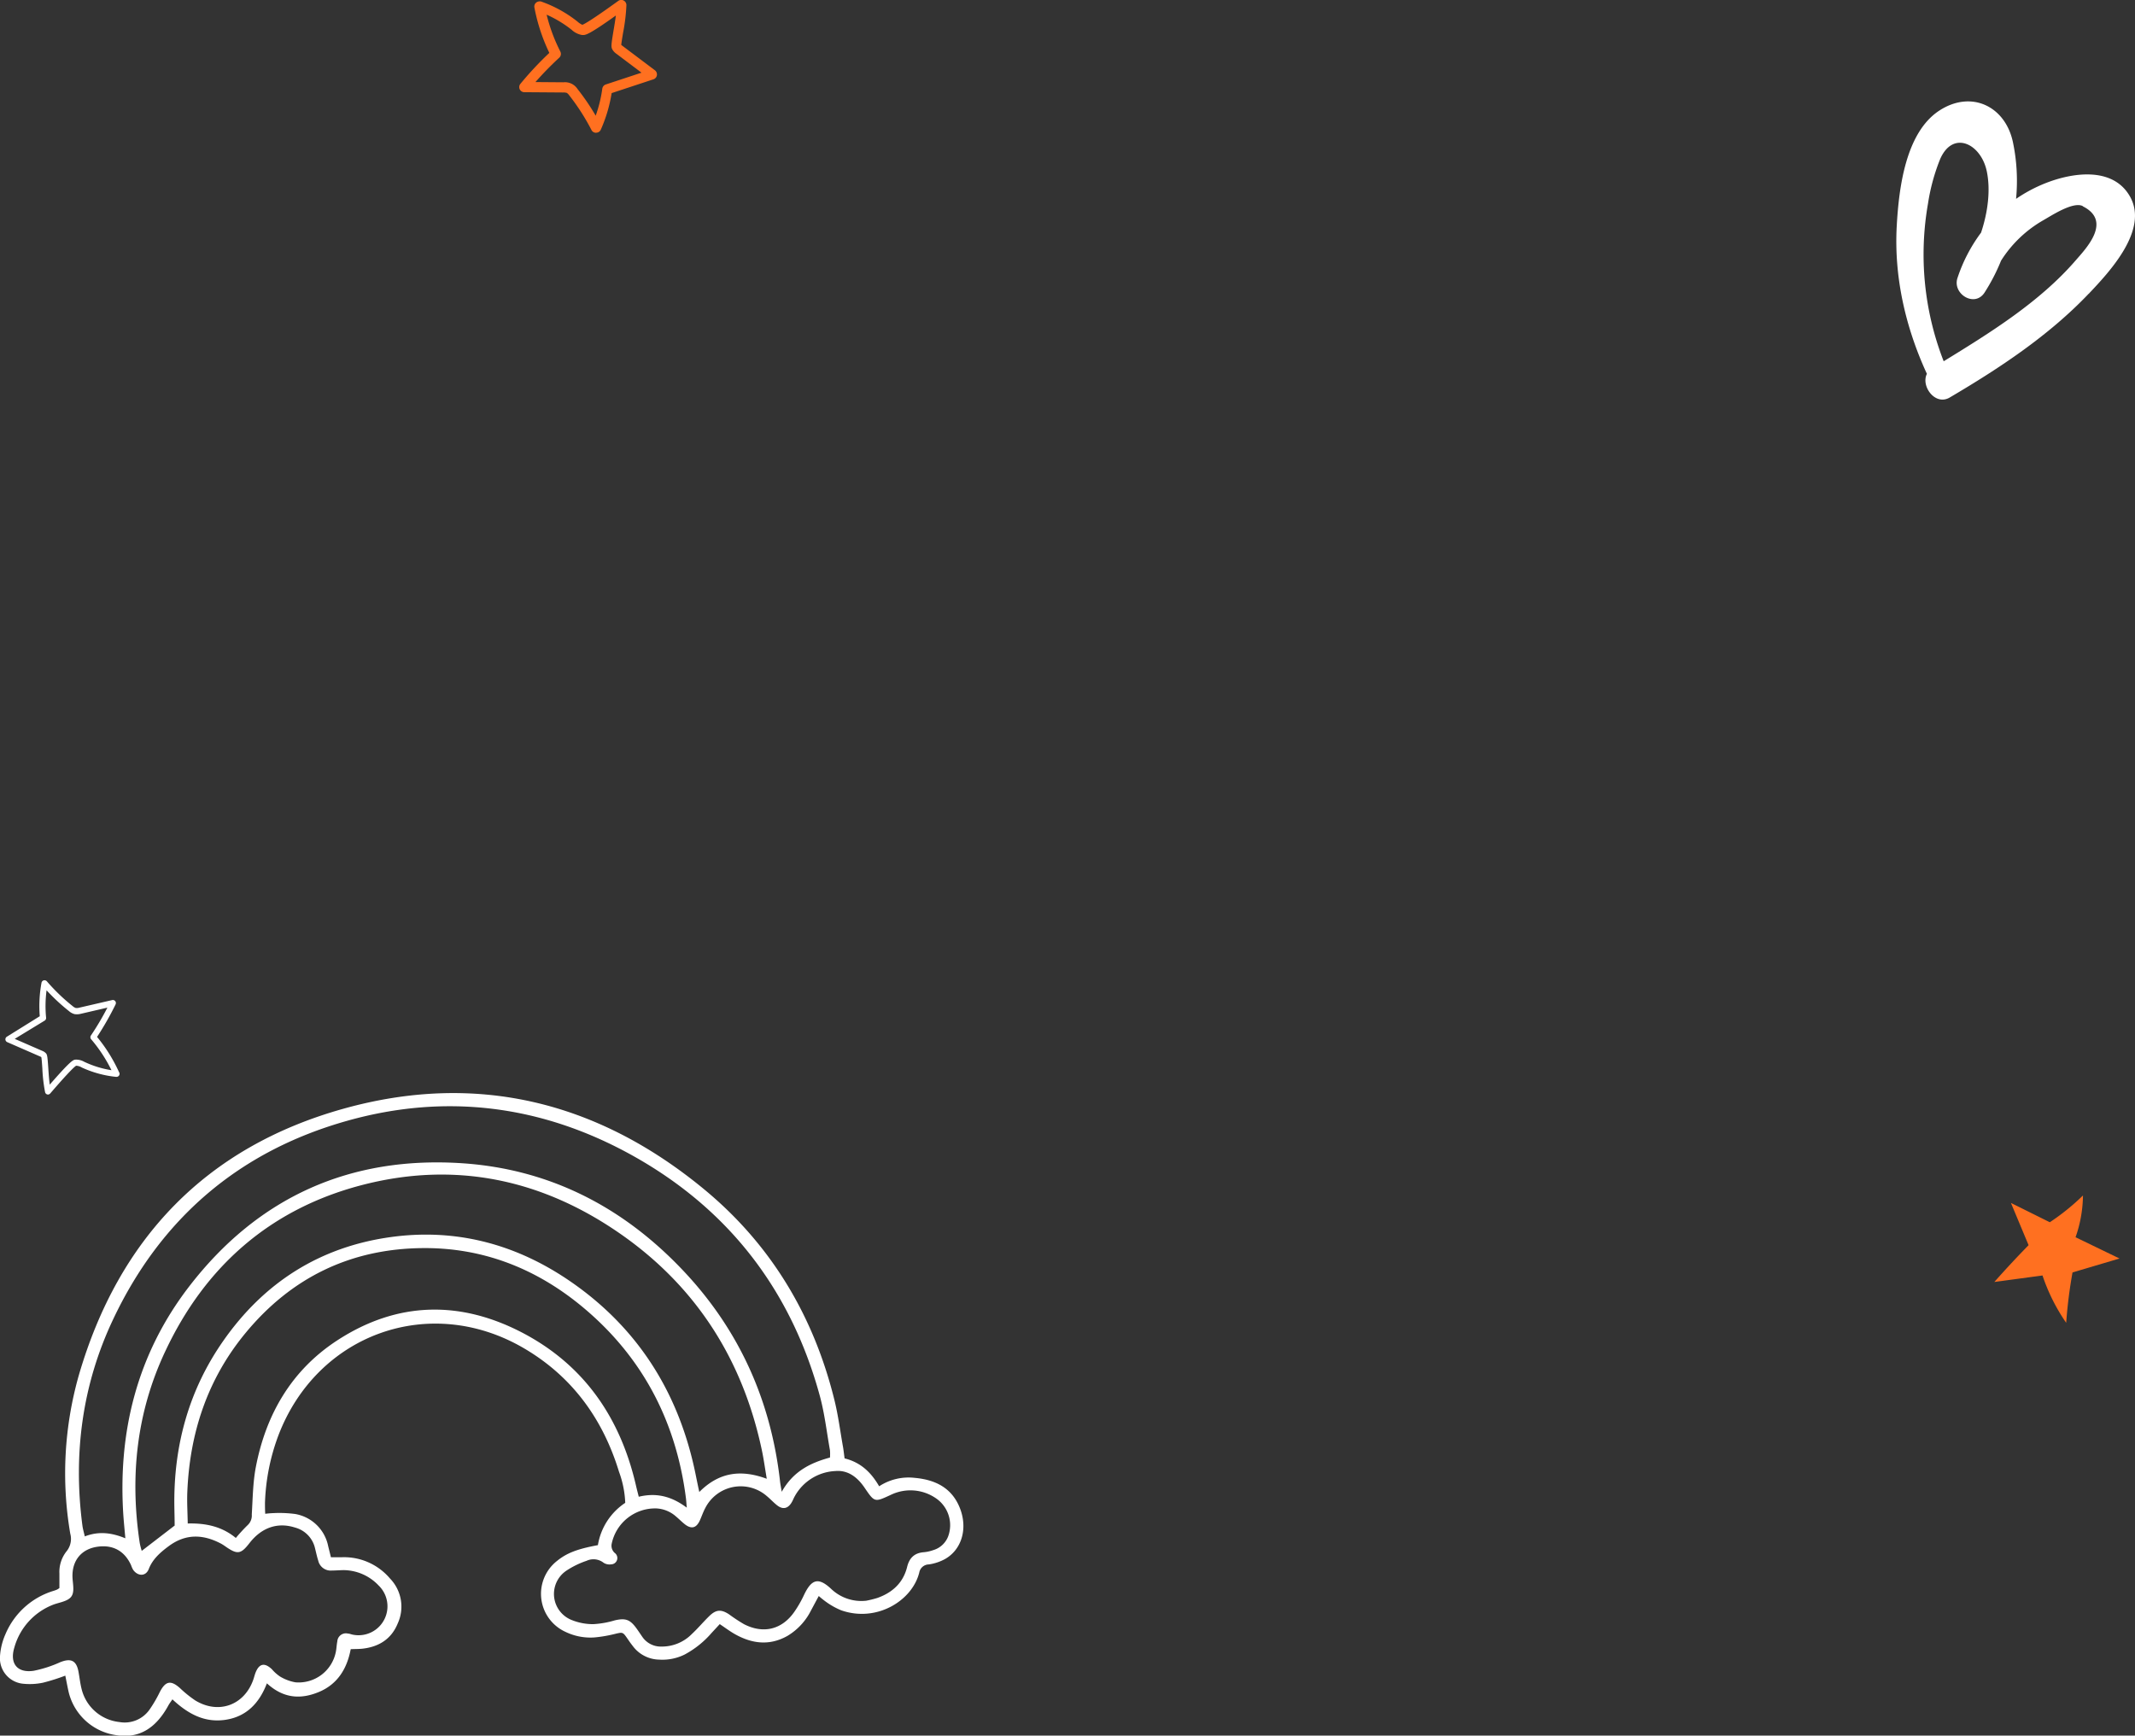 <?xml version="1.0" encoding="UTF-8"?> <svg xmlns="http://www.w3.org/2000/svg" id="Layer_1" data-name="Layer 1" viewBox="0 0 590.44 480.04"><rect x="0" y="0" width="590.44" height="480.04" fill="#333333" stroke="none"/><defs><style>.cls-1{fill:#fff;}.cls-2{fill:#ff7020;}</style></defs><g id="Group_1384" data-name="Group 1384"><g id="Group_1053" data-name="Group 1053"><path id="Path_9421" data-name="Path 9421" class="cls-1" d="M233.6,403.37c4.38,1.09,7.28,3.8,9.53,7.71a14.87,14.87,0,0,1,9.84-2.33c5.69.51,10.32,2.76,12.52,8.44s.43,11.47-4.21,14.05a13.41,13.41,0,0,1-4.4,1.45,2.74,2.74,0,0,0-2.66,2.26c-1.95,7.8-11.8,13.86-21.59,10.43a20.55,20.55,0,0,1-3.85-2.1,26.17,26.17,0,0,1-2.35-1.85c-.78,1.44-1.46,2.73-2.15,4a17.13,17.13,0,0,1-6.46,7c-5,2.84-9.89,2.21-14.69-.52-1.34-.77-2.59-1.71-4.08-2.71l-2.25,2.43a26.09,26.09,0,0,1-7.49,6,13.84,13.84,0,0,1-7,1.39,9.29,9.29,0,0,1-7.18-3.59c-.39-.51-.78-1-1.15-1.55-1.92-2.76-1.47-2.52-4.66-1.79a36.63,36.63,0,0,1-4.89.79,15.87,15.87,0,0,1-8.05-1.54A11.56,11.56,0,0,1,154,431.76c2.72-2.21,5.6-3.34,11.35-4.4a17.38,17.38,0,0,1,7.56-11.7,27.81,27.81,0,0,0-1.72-8.59c-4.48-14.68-13-26.38-26.3-34.17-26-15.21-57.22-4-67.93,24.19a58.31,58.31,0,0,0-3.68,18.6c0,.91,0,1.83.07,3a22.66,22.66,0,0,1,2.26-.19,33.63,33.63,0,0,1,6,.24,11.25,11.25,0,0,1,9.15,8.9l.76,3.07c1.07,0,2,0,2.86,0a16.64,16.64,0,0,1,13.47,5.87A11.17,11.17,0,0,1,110,449c-1.76,4.34-5.23,6.5-9.81,7-1,.1-2,.08-3.2.13-1,5.35-3.61,9.68-8.8,11.84s-9.91,1.7-14.38-2.39c-2.12,5.55-5.75,9.27-11.56,10.1s-10.37-1.75-14.57-5.67c-.45.67-.83,1.16-1.12,1.69-3.5,6.42-8.19,9.15-14.22,8.24A15.78,15.78,0,0,1,18.9,467.61c-.29-1.34-.54-2.68-.84-4.16a55,55,0,0,1-6.12,1.94,17.79,17.79,0,0,1-5.73.28A7.08,7.08,0,0,1,0,458.08,17.89,17.89,0,0,1,1.5,452a21.07,21.07,0,0,1,13.31-12c.35-.11.7-.23,1-.37a5.11,5.11,0,0,0,.62-.41c0-1.26,0-2.62,0-4a9.17,9.17,0,0,1,2-6.19,5.42,5.42,0,0,0,1-4.85,99.21,99.21,0,0,1,2.36-43.78C32.77,342.6,57,317.29,94.92,306.67c36.85-10.32,70.42-2,99.81,22.27,18.46,15.24,30.25,34.93,36,58.16,1.07,4.28,1.62,8.68,2.39,13,.18,1,.28,2,.45,3.24M34.67,425.5c-.2-2.24-.38-4.06-.52-5.89-1.66-23.49,3.76-45.12,18.21-63.86,19.07-24.73,44.59-36.14,75.73-34,23.91,1.67,44,12,60.48,29.29,15.72,16.46,24.65,36.2,27.17,58.83.08.68.22,1.36.45,2.73,3.17-5.67,7.93-8,13.34-9.47a12.63,12.63,0,0,0,0-2c-.91-5.07-1.48-10.23-2.84-15.18-8-29.22-25.25-51.55-51.7-66.31-24.92-13.89-51.51-17.38-79-9.64-29.86,8.4-51.57,27-64.78,55.07-8.49,18-11,37.12-8.42,56.87.12.95.41,1.88.66,3,3.94-1.52,7.51-1,11.26.54M212.05,409c-.5-2.95-.83-5.41-1.34-7.82-5.2-24.66-17.74-44.72-38.3-59.33-22-15.61-46.37-20.92-72.64-14-25.07,6.62-43,22.39-54,45.76-8,16.9-9.9,34.73-7.13,53.13a18.66,18.66,0,0,0,.56,2.2l9.1-7c-.09.23,0,.15,0,.06,0-2-.07-4-.09-6.07-.11-16.38,4.09-31.54,13.49-45,11.31-16.23,26.81-26.1,46.48-28.79,17.6-2.41,33.89,1.79,48.59,11.62,19.42,13,31,31.32,35.62,54.1.3,1.48.6,2.95,1,4.8,5.46-5.47,11.47-6.32,18.7-3.64M27.45,427.74c-4.77.46-7.61,3.75-7.4,8.59.05.92.19,1.83.22,2.75.08,2.1-.54,3.06-2.49,3.78-1,.38-2.13.6-3.15,1A17.83,17.83,0,0,0,3.94,455.77c-1.3,4.38.89,7,5.36,6.34a33.36,33.36,0,0,0,7.29-2.35c3-1.22,4.55-.52,5.12,2.63.3,1.63.47,3.29.89,4.89a12.07,12.07,0,0,0,10.4,9,8.39,8.39,0,0,0,8.28-3.33,36.1,36.1,0,0,0,2.93-5c1.57-3,3-3.31,5.52-1.09A32.35,32.35,0,0,0,54,470.31c6.46,3.93,13.58,1.32,16.06-5.78.21-.61.36-1.24.59-1.85,1-2.59,2.5-2.92,4.54-1a11.32,11.32,0,0,0,2.23,2,12.48,12.48,0,0,0,4.29,1.62,10.48,10.48,0,0,0,11.14-8.3c.22-1,.23-2,.43-3a2.39,2.39,0,0,1,2.51-2.25,2.13,2.13,0,0,1,.44.07c.45,0,.89.22,1.34.3a8,8,0,0,0,7.15-13.59,13.49,13.49,0,0,0-9.6-4.26c-1.1,0-2.2.11-3.31.11A3.54,3.54,0,0,1,88,431.61c-.37-1.14-.6-2.32-.9-3.48a7.69,7.69,0,0,0-5.52-5.64c-4.82-1.54-9.25,0-12.59,4.31-2.33,3-3.28,3.21-6.37,1.11-.45-.32-.91-.63-1.38-.91-5-2.67-9.82-2.87-14.53.6-2.31,1.71-4.49,3.58-5.56,6.35-.85,2.17-3.09,2-4.33.23a6.64,6.64,0,0,1-.56-1.25c-1.72-3.8-4.75-5.59-8.79-5.2M189.93,417c-.12-1.35-.15-2-.23-2.61-2.81-22-12.64-40.2-30-54.05C147.24,350.44,133,345.08,117,345.2c-20,.14-36.42,8.12-49.11,23.5-10.52,12.74-15.44,27.65-16.09,44.05-.11,2.8.07,5.62.12,8.62,5.1-.13,9.52.88,13.3,4a46.63,46.63,0,0,1,3.3-3.58,3.6,3.6,0,0,0,1.11-2.91c.27-4.4.3-8.86,1.13-13.17,2.82-14.62,9.92-26.79,22.53-35,16.6-10.81,34.06-11.11,51.37-2,17.07,9,27,23.66,31.26,42.33.22.95.47,1.88.73,2.93,4.85-1.16,9-.17,13.25,3m49.55,25.78a29.3,29.3,0,0,0,3.2-.79c4.16-1.48,7.13-4.18,8.22-8.58.61-2.47,2-3.85,4.55-4.06a10.78,10.78,0,0,0,2.69-.59,6.32,6.32,0,0,0,4.11-3.81,9,9,0,0,0-3.15-10.36,12.44,12.44,0,0,0-12.61-1.16c-4.61,2.13-4.55,2.21-7.41-2-1.93-2.81-4.52-4.84-8-4.54a13.56,13.56,0,0,0-11.27,7c-.32.56-.53,1.18-.87,1.72-1,1.66-2.38,2-3.94.81-1-.77-1.89-1.76-2.88-2.58A11,11,0,0,0,195,417.18c-.56,1.06-.94,2.2-1.43,3.29-1,2.23-2.41,2.56-4.32,1-.79-.64-1.5-1.37-2.26-2a8.83,8.83,0,0,0-5.52-2.27A12.28,12.28,0,0,0,169.16,427a2.66,2.66,0,0,0,1,2.64,1.74,1.74,0,0,1,.1,2.47,1.72,1.72,0,0,1-1.26.56,3,3,0,0,1-2.06-.43,4.54,4.54,0,0,0-4.72-.55,23.62,23.62,0,0,0-5.66,2.78A7.75,7.75,0,0,0,157.94,448a15.75,15.75,0,0,0,6.14,1.21,25.53,25.53,0,0,0,5.94-1.05c2.91-.67,4.18-.27,5.95,2.15.6.82,1.15,1.67,1.73,2.5a6.17,6.17,0,0,0,5.21,2.6,11.62,11.62,0,0,0,8.45-3.5c1.68-1.56,3.16-3.35,4.81-4.95,1.87-1.81,3.26-1.89,5.43-.48a47.71,47.71,0,0,0,4.14,2.73c5.41,2.78,10.58,1.49,14-3.5a31.46,31.46,0,0,0,2.6-4.55c2.09-4.42,4-5.05,7.65-1.58a12.08,12.08,0,0,0,9.45,3.16"></path></g></g><g id="Group_1391" data-name="Group 1391"><g id="Group_1078" data-name="Group 1078"><path id="Path_9440" data-name="Path 9440" class="cls-1" d="M577.64,81.23c-11,11.58-24.76,20.67-38.47,28.73-4,2.33-8-3.17-6.28-6.56-5.9-12.81-9.13-26.77-8.34-40.93.57-10.18,2.36-25.7,11.74-31.86,8.77-5.75,18.15-1.35,20.35,8.52A52.2,52.2,0,0,1,557.55,55a41.11,41.11,0,0,1,8.12-4.33c7.38-2.92,18.56-4.67,23.33,3.59,5.36,9.26-5.58,20.89-11.36,27M576,57c-2.66-1.34-8.61,2.61-10.91,3.91A33.47,33.47,0,0,0,553.4,72.09a53,53,0,0,1-4.56,8.82c-2.74,4.25-8.94.38-7.5-4a43.88,43.88,0,0,1,6.53-12.57c1.87-5.61,2.66-11.73,1.59-16.92-1.58-7.69-9.38-11.54-12.92-3.39a55,55,0,0,0-3.35,12.3,81.27,81.27,0,0,0,4.34,43.59C550.44,92,564.07,83.53,574,72.06c2.79-3.23,10.26-10.87,2-15"></path></g></g><g id="Group_1380" data-name="Group 1380"><g id="Group_1375" data-name="Group 1375"><g id="Group_1051" data-name="Group 1051"><path id="Path_9420" data-name="Path 9420" class="cls-1" d="M13.29,302.73a.85.85,0,0,1-.82-.64,44.19,44.19,0,0,1-.76-6.59c-.08-1.2-.18-2.67-.29-3.12a2.18,2.18,0,0,0-.43-.22l-9-3.93a.85.85,0,0,1-.42-1.12.82.82,0,0,1,.32-.37L11,281.07a35.06,35.06,0,0,1,.48-9.26.84.84,0,0,1,1-.67.87.87,0,0,1,.49.28,52.57,52.57,0,0,0,7.13,6.86,2.42,2.42,0,0,0,.86.51,2.6,2.6,0,0,0,1.07-.11l9-2.08a.84.84,0,0,1,1,.63.9.9,0,0,1-.06.56,82.48,82.48,0,0,1-5.13,9,43.19,43.19,0,0,1,6.06,9.71.84.84,0,0,1-.68,1.34h-.1a29.62,29.62,0,0,1-9.5-2.59,3.33,3.33,0,0,0-1.56-.49c-.43.24-1.94,1.6-7.18,7.68a.86.86,0,0,1-.64.29m-9.17-15.4,7.55,3.29a2.82,2.82,0,0,1,1.12.74c.34.41.41,1.08.61,4,.1,1.47.21,3.19.41,4.63,5.41-6.22,6.38-6.83,7-6.91a4.48,4.48,0,0,1,2.51.58A27.61,27.61,0,0,0,30.83,296a41.29,41.29,0,0,0-5.64-8.58.86.86,0,0,1-.06-1,75.05,75.05,0,0,0,4.57-7.73l-7.28,1.69a4.39,4.39,0,0,1-1.84.1,3.92,3.92,0,0,1-1.52-.84,54.14,54.14,0,0,1-6.18-5.74,33.13,33.13,0,0,0-.13,7.58.85.85,0,0,1-.39.8Z"></path></g></g><g id="Group_1376" data-name="Group 1376"><g id="Group_1055" data-name="Group 1055"><path id="Path_9422" data-name="Path 9422" class="cls-2" d="M574,342.2l12.16,5.88-13,3.85a133,133,0,0,0-1.75,13.94,52,52,0,0,1-6.55-13.1l-13.32,1.8q4.6-5.2,9.47-10.18l-4.88-11.68,10.75,5.34a62.66,62.66,0,0,0,9.17-7.4A35.8,35.8,0,0,1,574,342.2"></path></g></g><g id="Group_1377" data-name="Group 1377"><g id="Group_1057" data-name="Group 1057"><path id="Path_9423" data-name="Path 9423" class="cls-2" d="M164.82,36.72a1.4,1.4,0,0,1-1.25-.77,60.67,60.67,0,0,0-6.13-9.56,2.93,2.93,0,0,0-.67-.69,3.12,3.12,0,0,0-1.05-.12L145,25.5a1.41,1.41,0,0,1-1.08-2.31,92.39,92.39,0,0,1,8-8.56,50.56,50.56,0,0,1-4.13-12.56A1.41,1.41,0,0,1,148.92.42a1.36,1.36,0,0,1,.72,0A34.43,34.43,0,0,1,159.74,6a4.77,4.77,0,0,0,1.32.86c.68-.26,2.87-1.52,9.91-6.6a1.41,1.41,0,0,1,2,.32,1.46,1.46,0,0,1,.27.81,52.39,52.39,0,0,1-.93,7.7c-.2,1.22-.45,2.69-.5,3.33l.24.19,9.06,6.82a1.46,1.46,0,0,1,.56,1.37,1.42,1.42,0,0,1-.94,1.13l-11.58,3.82a40.27,40.27,0,0,1-3,10.12,1.39,1.39,0,0,1-1.25.83h0m-16.76-14,7.68.06a4.15,4.15,0,0,1,3.92,1.89,62.74,62.74,0,0,1,5,7.35,37.16,37.16,0,0,0,1.83-7.5,1.44,1.44,0,0,1,1-1.15l9.84-3.25-6.93-5.22a3.65,3.65,0,0,1-1.18-1.29c-.33-.67-.24-1.42.35-5,.23-1.35.49-2.89.67-4.3-7,5-8.27,5.4-9,5.4H161a5.58,5.58,0,0,1-2.9-1.44,32.15,32.15,0,0,0-6.93-4.19,47.17,47.17,0,0,0,3.8,10.21,1.43,1.43,0,0,1-.3,1.68,90.31,90.31,0,0,0-6.56,6.71"></path></g></g></g></svg> 